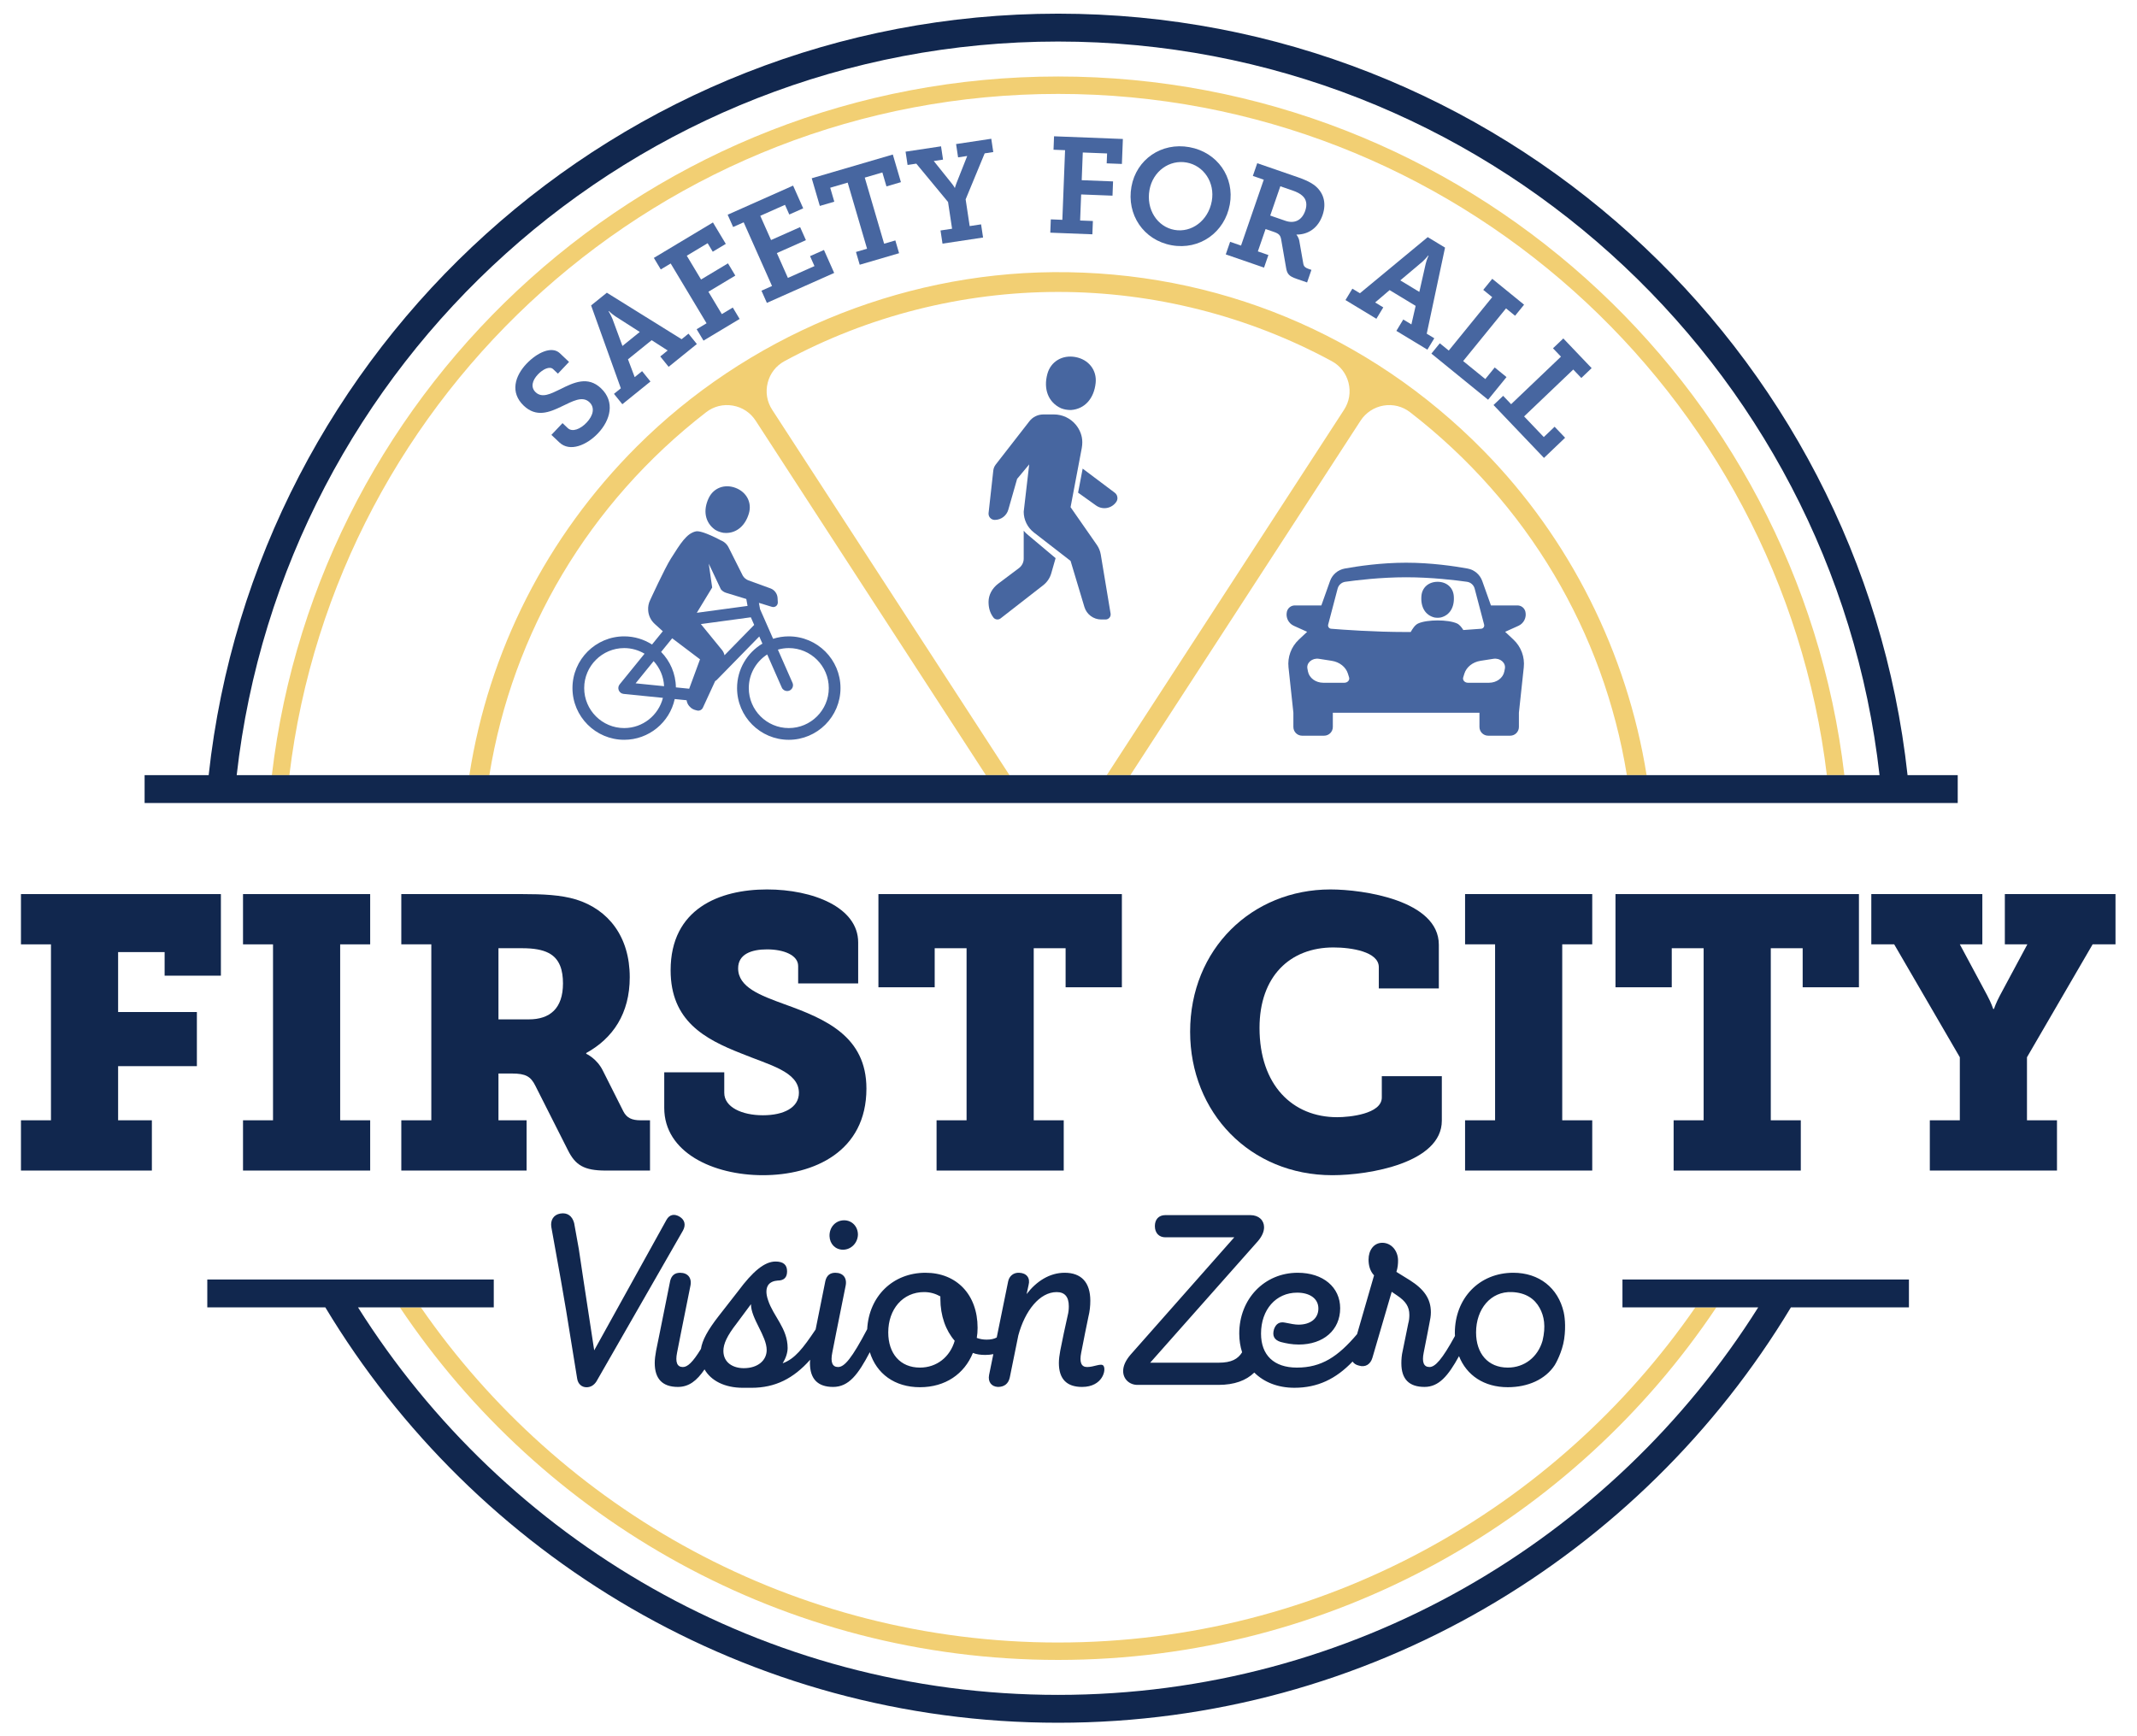 <?xml version="1.0" encoding="UTF-8" standalone="no"?>
<!-- Created with Inkscape (http://www.inkscape.org/) -->
<svg xmlns:inkscape="http://www.inkscape.org/namespaces/inkscape" xmlns:sodipodi="http://sodipodi.sourceforge.net/DTD/sodipodi-0.dtd" xmlns="http://www.w3.org/2000/svg" xmlns:svg="http://www.w3.org/2000/svg" version="1.1" id="svg2" width="1004.44" height="816" viewBox="0 0 1004.44 816" sodipodi:docname="FCVZ_Logo_Primary.eps">
  <defs id="defs6"/>
  <sodipodi:namedview id="namedview4" pagecolor="#ffffff" bordercolor="#000000" borderopacity="0.25" inkscape:showpageshadow="2" inkscape:pageopacity="0.0" inkscape:pagecheckerboard="0" inkscape:deskcolor="#d1d1d1"/>
  <g id="g8" inkscape:groupmode="layer" inkscape:label="ink_ext_XXXXXX" transform="matrix(1.333,0,0,-1.333,0,816)">
    <g id="g10" transform="scale(0.1)">
      <path d="m 1983.47,4629.47 18.43,-17.46 c 16,-15.16 44.51,-3.88 66.58,19.42 23.72,25.05 29.74,53 9.92,71.79 -25.05,23.72 -59.74,3.12 -97.89,-14.86 -43.82,-21.19 -89.41,-39.37 -133.6,2.47 -49.73,47.12 -30.64,105.59 9.55,148.03 36.9,38.96 89.1,64.09 117.62,37.08 l 32.34,-30.64 -39.21,-41.4 -16.69,15.81 c -12.52,11.87 -36.59,-0.31 -54.05,-18.74 -19.12,-20.17 -26.58,-44.78 -7.8,-62.57 22.61,-21.42 52.36,-6.04 86.48,10.48 48.14,24.35 97.68,47.38 143.93,3.56 50.45,-47.77 33.55,-112.29 -10.6,-158.9 -38.88,-41.04 -98.83,-67.4 -136.05,-32.15 l -28.17,26.68 39.21,41.4" style="fill:#4766a0;fill-opacity:1;fill-rule:nonzero;stroke:none" id="path12"/>
      <path d="m 2255.89,4950.95 -85.48,54.75 c -14.64,9.73 -23.52,19.19 -23.52,19.19 l -1.11,-0.91 c 0,0 7.01,-10.96 13.82,-27.02 l 35.17,-95.38 z m -91,-218.24 24.23,19.57 -104.87,292.22 55.53,44.85 263.64,-163.96 24.22,19.57 29.5,-36.53 -99.5,-80.38 -29.51,36.52 26.09,21.08 -56.44,36.32 -83.49,-67.44 23.65,-62.82 26.09,21.08 29.51,-36.53 -99.15,-80.08 -29.5,36.53" style="fill:#4766a0;fill-opacity:1;fill-rule:nonzero;stroke:none" id="path14"/>
      <path d="m 2456.44,4960.64 34.93,20.97 -126.5,210.78 -34.93,-20.95 -24.41,40.67 208.32,125.03 45.36,-75.6 -46.01,-27.63 -18,30 -73.55,-44.14 50.3,-83.83 94.92,56.97 25.89,-43.15 -94.91,-56.96 47.34,-78.89 38.63,23.18 24.16,-40.27 -127.37,-76.44 -24.17,40.26" style="fill:#4766a0;fill-opacity:1;fill-rule:nonzero;stroke:none" id="path16"/>
      <path d="m 2684.99,5096.44 37.21,16.55 -99.92,224.61 -37.22,-16.56 -19.28,43.34 230.73,102.66 35.65,-80.12 -49.04,-21.82 -15.2,34.15 -87.12,-38.76 37.99,-85.38 102.45,45.58 20.45,-45.97 -102.45,-45.58 38.95,-87.56 93.7,41.68 -15.58,35.02 49.03,21.82 36.03,-81 -237.29,-105.57 -19.09,42.91" style="fill:#4766a0;fill-opacity:1;fill-rule:nonzero;stroke:none" id="path18"/>
      <path d="m 3018.19,5233.05 39.08,11.45 -68.3,233.09 -61.6,-18.05 14.41,-49.2 -51.03,-14.95 -28.55,97.47 285.95,83.77 28.56,-97.45 -51.03,-14.96 -14.42,49.19 -62.06,-18.18 68.29,-233.09 39.54,11.59 13.2,-45.06 -138.84,-40.67 -13.2,45.05" style="fill:#4766a0;fill-opacity:1;fill-rule:nonzero;stroke:none" id="path20"/>
      <path d="m 3316.34,5308.83 40.74,6.13 -14.2,94.26 -111.93,135.24 -30.78,-4.64 -7.06,46.89 125.04,18.84 7.06,-46.89 -32.68,-4.92 64.42,-80.4 c 5.95,-7.33 9.39,-14.09 9.39,-14.09 l 0.95,0.14 c 0,0 1.77,7.54 5.29,16.31 l 37.88,95.8 -32.2,-4.85 -7.06,46.89 124.1,18.69 7.05,-46.89 -30.31,-4.57 -67.12,-162.2 14.2,-94.26 40.26,6.07 6.99,-46.42 -143.04,-21.55 -6.99,46.42" style="fill:#4766a0;fill-opacity:1;fill-rule:nonzero;stroke:none" id="path22"/>
      <path d="m 3705.2,5347.99 40.7,-1.59 9.57,245.57 -40.7,1.58 1.84,47.4 242.7,-9.46 -3.43,-88.08 -53.62,2.09 1.37,34.94 -85.68,3.35 -3.8,-97.66 110.56,-4.31 -1.95,-50.26 -110.58,4.31 -3.59,-91.91 45,-1.75 -1.82,-46.91 -148.39,5.78 1.82,46.91" style="fill:#4766a0;fill-opacity:1;fill-rule:nonzero;stroke:none" id="path24"/>
      <path d="m 4141.08,5310.93 c 60.32,-10.92 119.26,32.45 131.71,101.25 11.93,65.98 -28.42,125.36 -88.74,136.27 -60.33,10.91 -118.95,-30.56 -130.88,-96.54 -12.45,-68.8 27.58,-130.07 87.91,-140.98 z m 52.76,291.73 c 98.97,-17.91 159.89,-106.32 142.57,-201.99 -17.81,-98.5 -106.17,-161.84 -205.15,-143.94 -98.97,17.91 -159.52,108.19 -141.71,206.69 17.31,95.67 105.32,157.14 204.29,139.24" style="fill:#4766a0;fill-opacity:1;fill-rule:nonzero;stroke:none" id="path26"/>
      <path d="m 4532.33,5342.99 c 31.26,-10.78 58.05,0.76 69.93,35.17 7.18,20.84 5.11,39.81 -10.06,53.15 -7.66,7.2 -19.25,13.23 -34.2,18.4 l -43.48,15 -35.64,-103.28 z m -194.88,-74.15 38.5,-13.29 80.18,232.35 -38.5,13.28 15.48,44.85 141.75,-48.93 c 23.55,-8.13 42.57,-16.21 58.81,-27.89 31.72,-24.13 45.26,-61.24 29.63,-106.53 -15.48,-44.85 -49.96,-68.43 -91.49,-68.29 l -0.3,-0.91 c 0,0 7.79,-8.25 10.06,-22.22 l 14.02,-79.85 c 1.7,-9.71 7.27,-14.17 18.13,-17.92 l 10.42,-3.6 -15.31,-44.39 -37.59,12.98 c -26.73,9.23 -33,17.47 -36.56,39.48 l -17.15,98.67 c -2.57,14.57 -7.05,20.68 -25.61,27.1 l -29.44,10.15 -27.21,-78.8 37.15,-12.82 -15.33,-44.39 -134.97,46.58 15.33,44.39" style="fill:#4766a0;fill-opacity:1;fill-rule:nonzero;stroke:none" id="path28"/>
      <path d="m 5004.65,5092.19 22.41,98.97 c 4.19,17.07 10.06,28.63 10.06,28.63 l -1.23,0.75 c 0,0 -7.92,-10.32 -20.7,-22.18 l -77.72,-65.49 z m -236.1,11.38 26.63,-16.12 239.08,197.9 61.05,-36.96 -64.55,-303.58 26.64,-16.13 -24.33,-40.14 -109.37,66.23 24.3,40.15 28.67,-17.37 14.97,65.4 -91.78,55.57 -51.02,-43.57 28.68,-17.37 -24.3,-40.14 -108.98,65.99 24.31,40.14" style="fill:#4766a0;fill-opacity:1;fill-rule:nonzero;stroke:none" id="path30"/>
      <path d="m 5076.82,4911.04 31.58,-25.69 153.23,188.36 -31.58,25.69 31.74,39.01 112.19,-91.28 -31.73,-39.01 -31.94,26 -151.14,-185.76 78.02,-63.47 33.25,40.87 41.61,-33.86 -64.99,-79.87 -199.88,162.61 29.64,36.4" style="fill:#4766a0;fill-opacity:1;fill-rule:nonzero;stroke:none" id="path32"/>
      <path d="m 5300.21,4725.71 28.09,-29.47 175.77,167.66 -28.12,29.46 36.41,34.72 99.85,-104.69 -36.4,-34.72 -28.43,29.81 -173.32,-165.33 69.44,-72.8 38.13,36.38 37.02,-38.83 -74.51,-71.1 -177.9,186.51 33.97,32.4" style="fill:#4766a0;fill-opacity:1;fill-rule:nonzero;stroke:none" id="path34"/>
      <path d="M 73.898,2171.09 H 179.711 V 2791.5 H 73.898 v 177.25 H 778.875 V 2681.06 H 580.473 v 83.17 H 416.469 V 2552.87 H 694.227 V 2361.99 H 416.469 v -190.9 H 535.508 V 1993.83 H 73.898 v 177.26" style="fill:#11274e;fill-opacity:1;fill-rule:nonzero;stroke:none" id="path36"/>
      <path d="M 856.887,2171.09 H 962.699 V 2791.5 H 856.887 v 177.25 H 1305.26 V 2791.5 h -105.81 v -620.41 h 105.81 V 1993.83 H 856.887 v 177.26" style="fill:#11274e;fill-opacity:1;fill-rule:nonzero;stroke:none" id="path38"/>
      <path d="m 1864.72,2526.97 c 74.07,0 120.37,38.18 120.37,126.81 0,44.99 -10.58,87.26 -51.58,107.72 -21.17,10.9 -51.59,16.35 -91.27,16.35 h -84.65 v -250.88 z m -449.7,-355.88 h 105.82 v 620.41 h -105.82 v 177.25 h 427.22 c 71.42,0 134.91,-2.72 189.14,-19.09 113.75,-35.45 189.14,-130.9 189.14,-274.06 0,-128.17 -59.52,-215.43 -153.43,-267.25 v -2.73 c 0,0 37.03,-16.36 58.2,-58.63 l 72.75,-144.54 c 11.9,-23.17 30.42,-31.36 60.83,-31.36 h 33.07 v -177.26 h -156.07 c -76.71,0 -107.13,19.1 -133.59,72.28 l -115.07,227.7 c -15.87,31.37 -33.07,42.26 -82.01,42.26 h -47.61 v -164.98 h 99.2 v -177.26 h -441.77 v 177.26" style="fill:#11274e;fill-opacity:1;fill-rule:nonzero;stroke:none" id="path40"/>
      <path d="m 2553.79,2340.17 v -72.26 c 0,-50.46 62.16,-79.08 136.23,-79.08 74.07,0 126.97,27.26 126.97,79.08 0,74.98 -104.48,98.17 -203.68,139.08 -128.31,50.45 -248.66,114.53 -248.66,293.15 0,216.8 171.94,284.98 339.92,284.98 161.36,0 321.41,-62.73 321.41,-186.8 v -144.54 h -211.63 v 61.36 c 0,38.18 -50.26,58.62 -109.78,58.62 -54.23,0 -101.85,-16.35 -101.85,-66.8 0,-66.82 78.04,-95.45 164.02,-126.81 144.17,-51.81 288.34,-113.18 288.34,-297.24 0,-222.25 -185.18,-305.43 -365.06,-305.43 -175.92,0 -347.86,80.45 -347.86,237.25 v 125.44 h 211.63" style="fill:#11274e;fill-opacity:1;fill-rule:nonzero;stroke:none" id="path42"/>
      <path d="m 3302.39,2171.09 h 105.81 v 606.76 h -112.42 v -137.71 h -198.41 v 328.61 h 858.42 v -328.61 h -198.41 v 137.71 h -112.42 v -606.76 h 105.81 v -177.26 h -448.38 v 177.26" style="fill:#11274e;fill-opacity:1;fill-rule:nonzero;stroke:none" id="path44"/>
      <path d="m 4691.15,2985.12 c 115.06,0 382.26,-38.19 382.26,-194.99 v -154.07 h -211.63 v 74.99 c 0,54.55 -96.57,69.53 -160.06,69.53 -153.42,0 -260.56,-102.25 -260.56,-283.6 0,-201.81 116.41,-314.97 273.79,-314.97 42.32,0 157.4,10.91 157.4,69.53 v 75 h 211.63 v -156.81 c 0,-148.61 -255.28,-192.25 -386.22,-192.25 -289.66,0 -501.29,220.89 -501.29,505.86 0,291.79 218.24,501.78 494.68,501.78" style="fill:#11274e;fill-opacity:1;fill-rule:nonzero;stroke:none" id="path46"/>
      <path d="m 5165.94,2171.09 h 105.81 v 620.41 h -105.81 v 177.25 h 448.39 V 2791.5 h -105.81 v -620.41 h 105.81 v -177.26 h -448.39 v 177.26" style="fill:#11274e;fill-opacity:1;fill-rule:nonzero;stroke:none" id="path48"/>
      <path d="m 5901.3,2171.09 h 105.82 v 606.76 h -112.43 v -137.71 h -198.4 v 328.61 h 858.42 v -328.61 h -198.4 v 137.71 h -112.43 v -606.76 h 105.82 v -177.26 h -448.4 v 177.26" style="fill:#11274e;fill-opacity:1;fill-rule:nonzero;stroke:none" id="path50"/>
      <path d="m 6804.67,2171.09 h 105.81 v 222.26 l -231.46,398.15 h -80.69 v 177.25 h 391.51 V 2791.5 h -79.36 l 96.55,-179.99 c 14.55,-27.26 21.16,-47.72 21.16,-47.72 h 2.65 c 0,0 6.61,20.46 21.17,47.72 l 96.54,179.99 h -79.36 v 177.25 h 390.19 V 2791.5 h -80.67 l -231.48,-398.15 v -222.26 h 105.81 v -177.26 h -448.37 v 177.26" style="fill:#11274e;fill-opacity:1;fill-rule:nonzero;stroke:none" id="path52"/>
      <path d="m 2972.61,1714.78 c 28.19,0 51.53,23.37 52.5,52.85 0,29.47 -21.4,50.82 -48.61,50.82 -30.15,0 -52.51,-24.39 -51.53,-55.91 0.96,-27.43 20.41,-47.76 47.64,-47.76" style="fill:#11274e;fill-opacity:1;fill-rule:nonzero;stroke:none" id="path54"/>
      <path d="m 3243.84,1299.04 c -69.99,0 -111.81,49.81 -111.81,124.01 0,82.34 51.54,142.31 126.4,142.31 22.36,0 40.83,-6.1 57.36,-15.25 v -8.14 c 0,-60.99 19.45,-112.82 50.55,-148.4 -16.52,-56.92 -63.18,-94.53 -122.5,-94.53 z M 2622.67,1297 c -37.92,0 -71.95,19.32 -71.95,60.99 0,24.4 12.65,52.85 46.68,96.57 l 50.55,68.1 c 0,-50.82 55.42,-111.82 55.42,-161.62 0,-36.59 -31.11,-64.04 -80.7,-64.04 z m 1210.18,4.07 c -20.42,0 -27.23,17.28 -20.42,50.82 l 13.61,69.12 11.67,56.93 c 4.86,19.31 6.8,38.62 6.8,56.92 0,65.06 -32.08,98.6 -90.42,98.6 -53.47,0 -100.14,-30.5 -134.17,-75.22 l 6.81,31.51 c 6.8,25.41 -6.81,42.69 -33.05,43.71 -19.45,1.02 -35.01,-11.19 -38.9,-30.5 l -40.27,-197.69 c -8.81,-4.87 -20,-7.63 -35.38,-7.63 -12.64,0 -24.3,2.03 -35,6.1 1.95,11.18 2.91,22.35 2.91,35.57 0,117.91 -74.86,194.15 -183.75,194.15 -115.15,0 -199.41,-83.04 -205.52,-199.01 -53.92,-102.36 -79.99,-133.38 -102.67,-133.38 -20.41,0 -27.22,17.28 -20.41,50.82 l 13.61,69.12 33.06,164.68 c 6.8,29.47 -8.75,47.77 -35.98,47.77 -18.47,0 -30.13,-9.15 -35,-28.46 l -34.44,-171.47 c -44.69,-66.76 -73.47,-103.75 -116.18,-119.24 10.7,17.27 17.5,36.58 17.5,53.87 0,69.12 -50.55,111.81 -69.02,168.73 -8.76,25.41 -6.81,42.7 0.96,53.88 6.81,9.15 18.47,14.23 33.05,15.24 22.37,0 33.06,11.18 33.06,32.53 0,23.37 -13.61,34.56 -40.83,34.56 -38.89,0 -80.7,-35.58 -131.26,-103.68 l -69.02,-88.44 c -39.31,-50.51 -57.75,-85.1 -62.65,-116.03 -29.14,-47.58 -47.33,-63.88 -63.72,-63.88 -20.41,0 -27.22,17.28 -20.41,50.82 l 13.61,69.12 33.06,164.68 c 6.8,29.47 -8.75,47.77 -35.98,47.77 -18.47,0 -30.13,-9.15 -34.99,-28.46 l -36.96,-183.99 -12.63,-62 c -2.92,-16.26 -4.87,-30.49 -4.87,-43.7 0,-55.91 27.22,-84.38 81.68,-84.38 38.83,0 66.63,21.81 93.97,61.84 22.39,-39.37 70.09,-64.88 135.45,-64.88 h 30.14 c 83.76,0 148.12,32.86 206.77,98.87 -0.27,-3.83 -0.74,-7.8 -0.74,-11.45 0,-55.91 27.22,-84.38 81.67,-84.38 55.36,0 88.31,44.02 129.47,122.54 23.37,-75.7 87.37,-123.54 176.77,-123.54 89.45,0 156.54,46.74 186.68,120.94 12.63,-5.08 27.22,-7.1 43.75,-7.1 10.35,0 19.67,1.02 28.29,2.81 l -14.86,-72.95 c -4.86,-24.39 7.77,-41.68 31.1,-42.7 22.37,0 36.96,11.19 41.82,33.55 l 30.13,148.4 c 23.33,86.41 74.87,152.48 135.15,152.48 28.19,0 42.78,-16.27 42.78,-49.81 0,-11.18 -0.98,-21.35 -3.89,-32.53 l -13.61,-62.01 -12.65,-62 c -2.91,-16.26 -4.86,-30.49 -4.86,-43.7 0,-55.91 27.23,-84.38 81.67,-84.38 72.92,0 86.09,60.69 75.56,74.63 -7.83,10.37 -32.78,-4.49 -58.05,-4.49" style="fill:#11274e;fill-opacity:1;fill-rule:nonzero;stroke:none" id="path56"/>
      <path d="m 5439.03,1393.57 c -16.52,-56.92 -63.19,-94.53 -122.5,-94.53 -70,0 -111.82,49.81 -111.82,124.01 0,82.34 51.61,145.51 126.4,142.31 49.15,-2.11 79.94,-23.58 97.84,-56.06 15.68,-28.45 22.42,-64.42 10.08,-115.73 z m 74.74,100.64 c -19.73,86.13 -86.91,139.25 -177.8,139.25 -119.58,0 -206.11,-89.45 -206.11,-212.45 0,-3.54 0.28,-6.94 0.42,-10.41 -45.56,-83.29 -69.86,-109.53 -89.83,-109.53 -20.42,0 -27.22,17.28 -20.42,50.82 l 13.63,69.12 6.79,35.58 c 2.93,13.22 4.86,25.41 4.86,37.61 0,47.77 -24.3,81.32 -73.88,112.83 l -47.64,29.47 c 4.86,15.25 5.82,28.47 5.82,39.64 0,36.6 -25.27,63.03 -55.41,63.03 -30.14,0 -48.61,-26.43 -48.61,-58.95 0,-20.33 4.86,-40.66 19.44,-55.91 l -59.93,-207.3 c -67.43,-79.58 -125.45,-117.97 -212.26,-117.97 -80.69,0 -126.39,43.71 -126.39,119.94 0,84.37 52.5,144.34 127.37,144.34 43.74,0 74.86,-20.33 74.86,-55.91 0,-35.57 -28.2,-56.91 -70.01,-56.91 -12.64,0 -27.22,3.04 -47.64,7.11 -19.45,4.06 -32.08,-4.07 -38.88,-23.38 -6.81,-23.39 0.96,-37.61 23.33,-44.72 19.45,-5.08 39.86,-9.15 64.16,-9.15 86.53,0 145.85,50.81 145.85,128.07 0,74.2 -60.29,125.03 -149.73,125.03 -117.64,0 -206.12,-92.51 -206.12,-214.48 0,-23.73 3.6,-45.77 10.07,-65.95 -0.02,-0.05 -0.05,-0.08 -0.08,-0.12 -14.58,-23.37 -36.95,-36.59 -82.64,-36.59 H 4055.6 l 380.16,428.95 c 14.59,17.27 21.39,33.54 21.39,48.79 0,24.39 -18.48,42.68 -48.62,42.68 h -299.45 c -23.33,0 -36.94,-15.24 -36.94,-38.62 0,-24.39 14.57,-39.64 36.94,-39.64 h 243.06 l -365.57,-413.7 c -17.5,-20.33 -26.25,-39.64 -26.25,-57.94 0,-28.46 22.36,-48.79 50.56,-48.79 h 285.13 c 56.47,0 97.76,15.39 126.73,43.5 34.19,-34.02 83.06,-53.66 141.36,-53.66 82.21,0 146.56,31.25 205.18,92.48 4.56,-6.88 12.01,-11.89 22.28,-14.22 22.35,-7.11 40.84,4.08 47.64,27.45 l 68.06,232.76 19.44,-13.21 c 30.15,-20.33 42.78,-39.64 42.78,-68.09 0,-10.17 -0.97,-20.33 -3.89,-30.5 l -6.81,-33.55 -12.63,-62 c -3.89,-16.26 -4.86,-31.51 -4.86,-44.72 0,-55.91 27.22,-83.36 81.67,-83.36 50.56,0 83.39,38.87 121.63,108.55 26.66,-67.56 88.16,-109.55 171.94,-109.55 71.17,0 132.71,27.43 165.73,78.09 2.77,4.25 26.17,45.15 33.03,91.2 7.37,49.54 0.53,86.07 -1.52,94.99" style="fill:#11274e;fill-opacity:1;fill-rule:nonzero;stroke:none" id="path58"/>
      <path d="m 2396.51,1831.12 c -18.41,11.19 -35.86,8.13 -46.51,-11.19 l -254.82,-459.97 -37.78,247.29 -16.47,109.9 -16.47,91.59 c -6.79,25.43 -24.23,37.64 -48.45,33.57 -24.22,-4.06 -35.85,-23.4 -31.97,-47.82 l 33.91,-188.26 18.4,-106.85 38.76,-239.14 c 2.91,-19.34 16.47,-30.53 32.95,-30.53 14.53,0 26.16,7.12 34.88,20.35 l 305.19,532.21 c 10.66,19.34 6.78,37.66 -11.62,48.85" style="fill:#11274e;fill-opacity:1;fill-rule:nonzero;stroke:none" id="path60"/>
      <path d="m 3881.28,4166.58 c -2.06,12.19 -6.81,23.55 -13.84,33.68 l -92.54,132.82 39.46,208.44 c 1.44,7.03 1.85,15.29 1.85,21.07 0,22.31 -8.47,43.79 -22.92,61.35 -19.01,22.93 -47.31,36.16 -77.06,36.16 l -37.58,-0.03 c -19.11,-0.01 -37.15,-8.84 -48.88,-23.92 l -118.86,-152.81 c -4.67,-6.02 -7.6,-13.22 -8.45,-20.79 l -16.66,-149.98 c -0.07,-0.68 -0.12,-1.37 -0.13,-2.04 -0.09,-5.5 1.88,-10.88 5.59,-15.01 4.15,-4.65 10.1,-7.31 16.33,-7.31 22.19,0 41.67,14.71 47.78,36.04 l 31.01,108.57 42.66,51.19 -19.4,-167.04 c 0,-28.51 13.42,-55.57 35.73,-72.92 l 129.53,-100.4 48.75,-162.37 c 7.85,-26.23 32.02,-44.21 59.29,-44.21 h 15.49 c 5.17,0 10.13,2.27 13.64,6.41 3.3,3.92 4.75,9.29 3.92,14.45 l -34.71,208.65" style="fill:#4766a0;fill-opacity:1;fill-rule:nonzero;stroke:none" id="path62"/>
      <path d="m 3609.64,4250.14 v -98.64 c 0,-13.01 -6.2,-25.2 -16.53,-33.06 l -73.34,-55.15 c -21.13,-15.81 -34.08,-39.53 -34.08,-64.02 0,-20.49 4.59,-38.45 16.89,-54.89 l 0.04,-0.07 c 2.9,-3.93 7.24,-6.41 11.99,-7.03 4.75,-0.62 9.71,0.62 13.42,3.52 l 150.19,116.91 c 13.84,10.74 23.96,25.62 28.71,42.56 l 15.19,53.08 -96.52,81.17 c -5.91,4.6 -11.22,9.88 -15.96,15.62" style="fill:#4766a0;fill-opacity:1;fill-rule:nonzero;stroke:none" id="path64"/>
      <path d="m 3740.56,4682.25 1.51,-0.63 c 5.37,-1.97 10.2,-3.32 15.19,-4.26 h 0.01 c 5.5,-1.03 11.15,-1.55 17.81,-1.63 l 0.76,-0.01 0.76,0.05 c 47.73,3.37 80.96,39.96 86.74,95.5 4.66,44.97 -24.52,82.46 -70.97,91.17 -46.46,8.7 -87.27,-15.65 -99.22,-59.25 -14.76,-53.9 3.41,-100.24 47.41,-120.94" style="fill:#4766a0;fill-opacity:1;fill-rule:nonzero;stroke:none" id="path66"/>
      <path d="m 3930.66,4384.11 -113.11,84.96 -16.14,-84.76 63.55,-45.44 c 11.16,-7.86 25,-10.95 38.43,-8.47 13.43,2.48 25.2,10.33 32.85,21.68 2.81,4.14 4.04,8.91 3.92,13.62 -0.18,7.04 -3.43,13.94 -9.5,18.41" style="fill:#4766a0;fill-opacity:1;fill-rule:nonzero;stroke:none" id="path68"/>
      <path d="m 2781.31,3554.18 c -77.77,0 -141.03,63.27 -141.03,141.03 0,49.73 25.93,93.43 64.93,118.55 l 51.39,-116.68 c 3.41,-7.74 10.98,-12.35 18.93,-12.35 2.77,0 5.6,0.57 8.31,1.76 10.45,4.6 15.18,16.8 10.58,27.24 l -51.55,117.04 c 12.24,3.48 25.1,5.46 38.44,5.46 77.76,0 141.02,-63.26 141.02,-141.02 0,-77.76 -63.26,-141.03 -141.02,-141.03 z m -226.67,256.76 c -1.36,6.65 -4.21,13.01 -8.67,18.44 l -74.71,91.52 176.23,23.88 11.81,-26.82 z m -124.6,-118.2 c -0.67,0.14 -1.31,0.34 -2,0.41 l -44.81,4.5 c -0.65,48.62 -20.4,92.7 -52.09,125.06 l 39.04,48.07 98.11,-74.22 z m -229.1,-138.56 c -77.76,0 -141.03,63.27 -141.03,141.03 0,77.76 63.27,141.02 141.03,141.02 26.23,0 50.74,-7.33 71.8,-19.86 l -87.84,-108.13 c -4.79,-5.9 -5.96,-13.95 -3.04,-20.97 2.92,-7.01 9.45,-11.86 17.01,-12.62 l 138.65,-13.94 c -15.45,-61.11 -70.74,-106.53 -136.58,-106.53 z m 103.85,236.1 c 21.6,-23.57 35.25,-54.42 36.84,-88.45 l -100.48,10.1 z m 194.36,343.61 41.97,-88.86 1.4,-2.42 c 4.42,-5.04 10.23,-8.88 16.59,-11.09 l 72.46,-22.21 c 0.03,-0.21 0.01,-0.41 0.05,-0.63 l 4.32,-23.76 -178.97,-24.25 54.22,89.1 z m 282.16,-256.33 c -19.27,0 -37.83,-3.02 -55.27,-8.58 l -23.13,52.5 c 0,0.01 0,0.01 0,0.02 l -22.89,51.95 -4.04,22.25 45.61,-13.98 c 5.05,-1.64 10.6,-0.7 14.75,2.4 4.29,3.28 6.57,8.36 6.29,13.62 l -0.82,14.99 c -0.84,15.31 -10.68,28.68 -25.05,33.99 l -77.65,28.21 c -8.32,3.07 -15.36,8.92 -19.93,16.51 l -49.25,97.98 -0.01,-0.01 c -5.51,12.16 -15.55,21.77 -28.11,26.67 0,0 -66.49,36.36 -88.06,31.69 -32.89,-7.13 -54.46,-42.91 -88.18,-96.04 -21.86,-34.44 -72.92,-145.96 -72.92,-145.96 -5.69,-11.34 -8.01,-23.93 -7.12,-36.05 0.89,-17.8 8.83,-35.23 22.74,-47.97 l 26.98,-24.55 1.95,-1.48 -38.13,-46.94 c -28.35,18.18 -62.02,28.78 -98.13,28.78 -100.55,0 -182.35,-81.8 -182.35,-182.35 0,-100.55 81.8,-182.36 182.35,-182.36 87.27,0 160.39,61.65 178.18,143.68 l 41.82,-4.2 c 0.69,-4.58 2.1,-9.05 4.28,-13.22 5.67,-10.62 15.38,-18.44 27.04,-21.45 l 5.66,-1.47 c 8.23,-2.12 16.82,2.07 20.44,9.73 l 43.45,94.16 c 2.05,1.01 4.01,2.29 5.7,4.02 l 149.75,153.11 11.1,-25.2 c -53.48,-31.82 -89.41,-90.18 -89.41,-156.8 0,-100.55 81.81,-182.36 182.36,-182.36 100.55,0 182.35,81.81 182.35,182.36 0,100.55 -81.8,182.35 -182.35,182.35" style="fill:#4766a0;fill-opacity:1;fill-rule:nonzero;stroke:none" id="path70"/>
      <path d="m 2520.85,4254 1.21,-0.79 c 4.31,-2.54 8.26,-4.47 12.4,-6.07 4.58,-1.76 9.38,-3.1 15.1,-4.23 l 1.32,-0.2 c 3.17,-0.35 6.3,-0.53 9.39,-0.53 37.37,0 67.71,25.71 80.42,69.06 11.13,37.99 -8.07,74.9 -46.7,89.76 -38.66,14.87 -77.65,0.33 -94.83,-35.33 -21.25,-44.09 -12.93,-86.88 21.69,-111.67" style="fill:#4766a0;fill-opacity:1;fill-rule:nonzero;stroke:none" id="path72"/>
      <path d="m 5306.26,3763.59 -1.98,-10.09 c -4.48,-22.84 -27.31,-39.55 -54.03,-39.55 h -74.24 c -11.35,0 -19.61,9.34 -16.67,18.85 l 4.06,13.15 c 7.24,23.41 29.41,41.08 56.91,45.38 l 45.41,7.09 c 23.78,3.71 44.6,-14.17 40.54,-34.83 z m -612.72,140.81 c -7.25,0.59 -12.2,7.59 -10.35,14.62 l 33.36,126.88 c 3.35,12.74 14,22.24 27.05,24.08 38.78,5.48 124.63,15.95 214.55,15.95 89.91,0 175.76,-10.47 214.54,-15.95 13.05,-1.84 23.7,-11.34 27.05,-24.08 l 33.36,-126.88 c 1.85,-7.03 -3.1,-14.03 -10.35,-14.62 -13.23,-1.08 -35.22,-2.78 -62.99,-4.54 -5.89,9.48 -13.2,19.09 -22.35,23.24 -31.31,14.2 -105.42,14.21 -136.72,0 -11.44,-5.17 -20,-18.8 -26.49,-30.14 -5.35,-0.04 -10.7,-0.06 -16.05,-0.06 -113.36,0 -226.11,8.35 -264.61,11.5 z m 46.74,-190.45 h -74.24 c -26.72,0 -49.55,16.71 -54.03,39.55 l -1.98,10.09 c -4.06,20.66 16.76,38.54 40.54,34.83 l 45.41,-7.09 c 27.5,-4.3 49.67,-21.97 56.91,-45.38 l 4.06,-13.15 c 2.94,-9.51 -5.32,-18.85 -16.67,-18.85 z m 596.41,151.97 -29.47,27.67 46.86,21.16 c 18.95,8.56 29.24,29.28 24.61,49.55 v 0 c -2.98,13.07 -14.6,22.33 -28.01,22.33 h -93.55 l -30.61,86.05 c -8.14,22.87 -27.87,39.63 -51.74,43.98 -46.26,8.43 -128.38,20.61 -216.63,20.61 -88.26,0 -170.38,-12.18 -216.64,-20.61 -23.88,-4.35 -43.6,-21.11 -51.74,-43.98 l -30.61,-86.05 h -93.55 c -13.41,0 -25.03,-9.26 -28.01,-22.33 v 0 c -4.64,-20.27 5.66,-40.99 24.6,-49.55 l 46.87,-21.16 -29.48,-27.67 c -26.72,-25.09 -40.14,-61.27 -36.22,-97.72 l 17.17,-159.93 v -50.25 c 0,-16.98 13.76,-30.74 30.74,-30.74 h 77.61 c 16.98,0 30.75,13.76 30.75,30.74 v 50.25 h 258.51 258.5 v -50.25 c 0,-16.98 13.76,-30.74 30.74,-30.74 h 77.62 c 16.98,0 30.74,13.76 30.74,30.74 v 50.25 l 17.17,159.93 c 3.92,36.45 -9.5,72.63 -36.23,97.72" style="fill:#4766a0;fill-opacity:1;fill-rule:nonzero;stroke:none" id="path74"/>
      <path d="m 5057.11,3944.31 1.03,-0.22 c 3.87,-0.66 7.39,-0.98 10.91,-0.98 3.52,0 7.03,0.32 10.91,0.98 l 1.04,0.22 c 31.47,8.24 48.34,36.56 45.12,75.77 -2.46,29.83 -25.39,49.87 -57.07,49.87 -31.69,0 -54.63,-20.04 -57.06,-49.87 -3.25,-39.22 13.62,-67.55 45.12,-75.77" style="fill:#4766a0;fill-opacity:1;fill-rule:nonzero;stroke:none" id="path76"/>
      <path d="m 3730.96,5851.79 c -1428.4,0 -2609.47,-1078.35 -2772.405,-2463.69 h 61.785 c 162.58,1351.4 1316.12,2402.27 2710.62,2402.27 1394.51,0 2548.06,-1050.87 2710.64,-2402.27 h 61.78 C 6340.45,4773.44 5159.37,5851.79 3730.96,5851.79" style="fill:#f2cf73;fill-opacity:1;fill-rule:nonzero;stroke:none" id="path78"/>
      <path d="M 3713.12,5161.82 C 3166.94,5157.31 2631.98,4933.2 2245.38,4546.95 1926.46,4228.31 1723.06,3825.18 1654.94,3388.1 h 70.57 c 81.77,504.52 350.76,959.84 764.33,1279.81 26.9,20.81 60.21,29.11 93.74,23.43 33.62,-5.72 62.35,-24.6 80.91,-53.18 l 811.8,-1250.06 h 83.2 l -836.76,1288.51 c -18.54,28.54 -24.12,62.42 -15.73,95.41 8.37,32.88 29.37,59.88 59.15,76.02 294.69,159.67 628.32,244.07 964.81,244.07 336.49,0 670.13,-84.4 964.82,-244.07 29.78,-16.14 50.79,-43.14 59.14,-76.02 8.4,-32.99 2.81,-66.87 -15.72,-95.41 L 3902.44,3388.1 h 83.19 l 811.81,1250.07 c 18.3,28.17 47.8,47.55 80.94,53.18 33.55,5.65 66.8,-2.64 93.68,-23.43 413.6,-319.96 682.6,-775.29 764.37,-1279.82 h 69.6 c -68.73,429.34 -269.37,833.52 -576.23,1145.47 -403.13,409.84 -941.59,633.23 -1516.68,628.25" style="fill:#f2cf73;fill-opacity:1;fill-rule:nonzero;stroke:none" id="path80"/>
      <path d="m 3730.96,329.621 c -930.78,0 -1753.81,468.488 -2246.89,1181.719 h -74.06 C 1911.25,762.559 2764.21,268.199 3730.96,268.199 c 966.76,0 1819.73,494.36 2320.97,1243.141 h -74.06 C 5484.79,798.109 4661.75,329.621 3730.96,329.621" style="fill:#f2cf73;fill-opacity:1;fill-rule:nonzero;stroke:none" id="path82"/>
      <path d="m 834.59,3388.1 c 163.582,1453.45 1399.94,2586.97 2896.37,2586.97 1496.45,0 2732.82,-1133.52 2896.4,-2586.97 z m 5891.56,0 C 6562.1,4895.85 5281.64,6073.34 3730.96,6073.34 2180.3,6073.34 899.832,4895.85 735.777,3388.1 H 509.891 v -98.27 H 6903.05 v 98.27 h -176.9" style="fill:#11274e;fill-opacity:1;fill-rule:nonzero;stroke:none" id="path84"/>
      <path d="m 5720.88,1511.34 h 478.64 C 5683.13,691.148 4769.7,144.922 3730.96,144.922 c -1038.73,0 -1952.15,546.226 -2468.53,1366.418 h 478.62 v 98.25 H 730.934 v -98.25 H 1147.14 C 1674.62,634.559 2635.34,46.672 3730.96,46.672 4826.6,46.672 5787.31,634.559 6314.79,1511.34 H 6731 v 98.25 H 5720.88 v -98.25" style="fill:#11274e;fill-opacity:1;fill-rule:nonzero;stroke:none" id="path86"/>
    </g>
  </g>
</svg>
